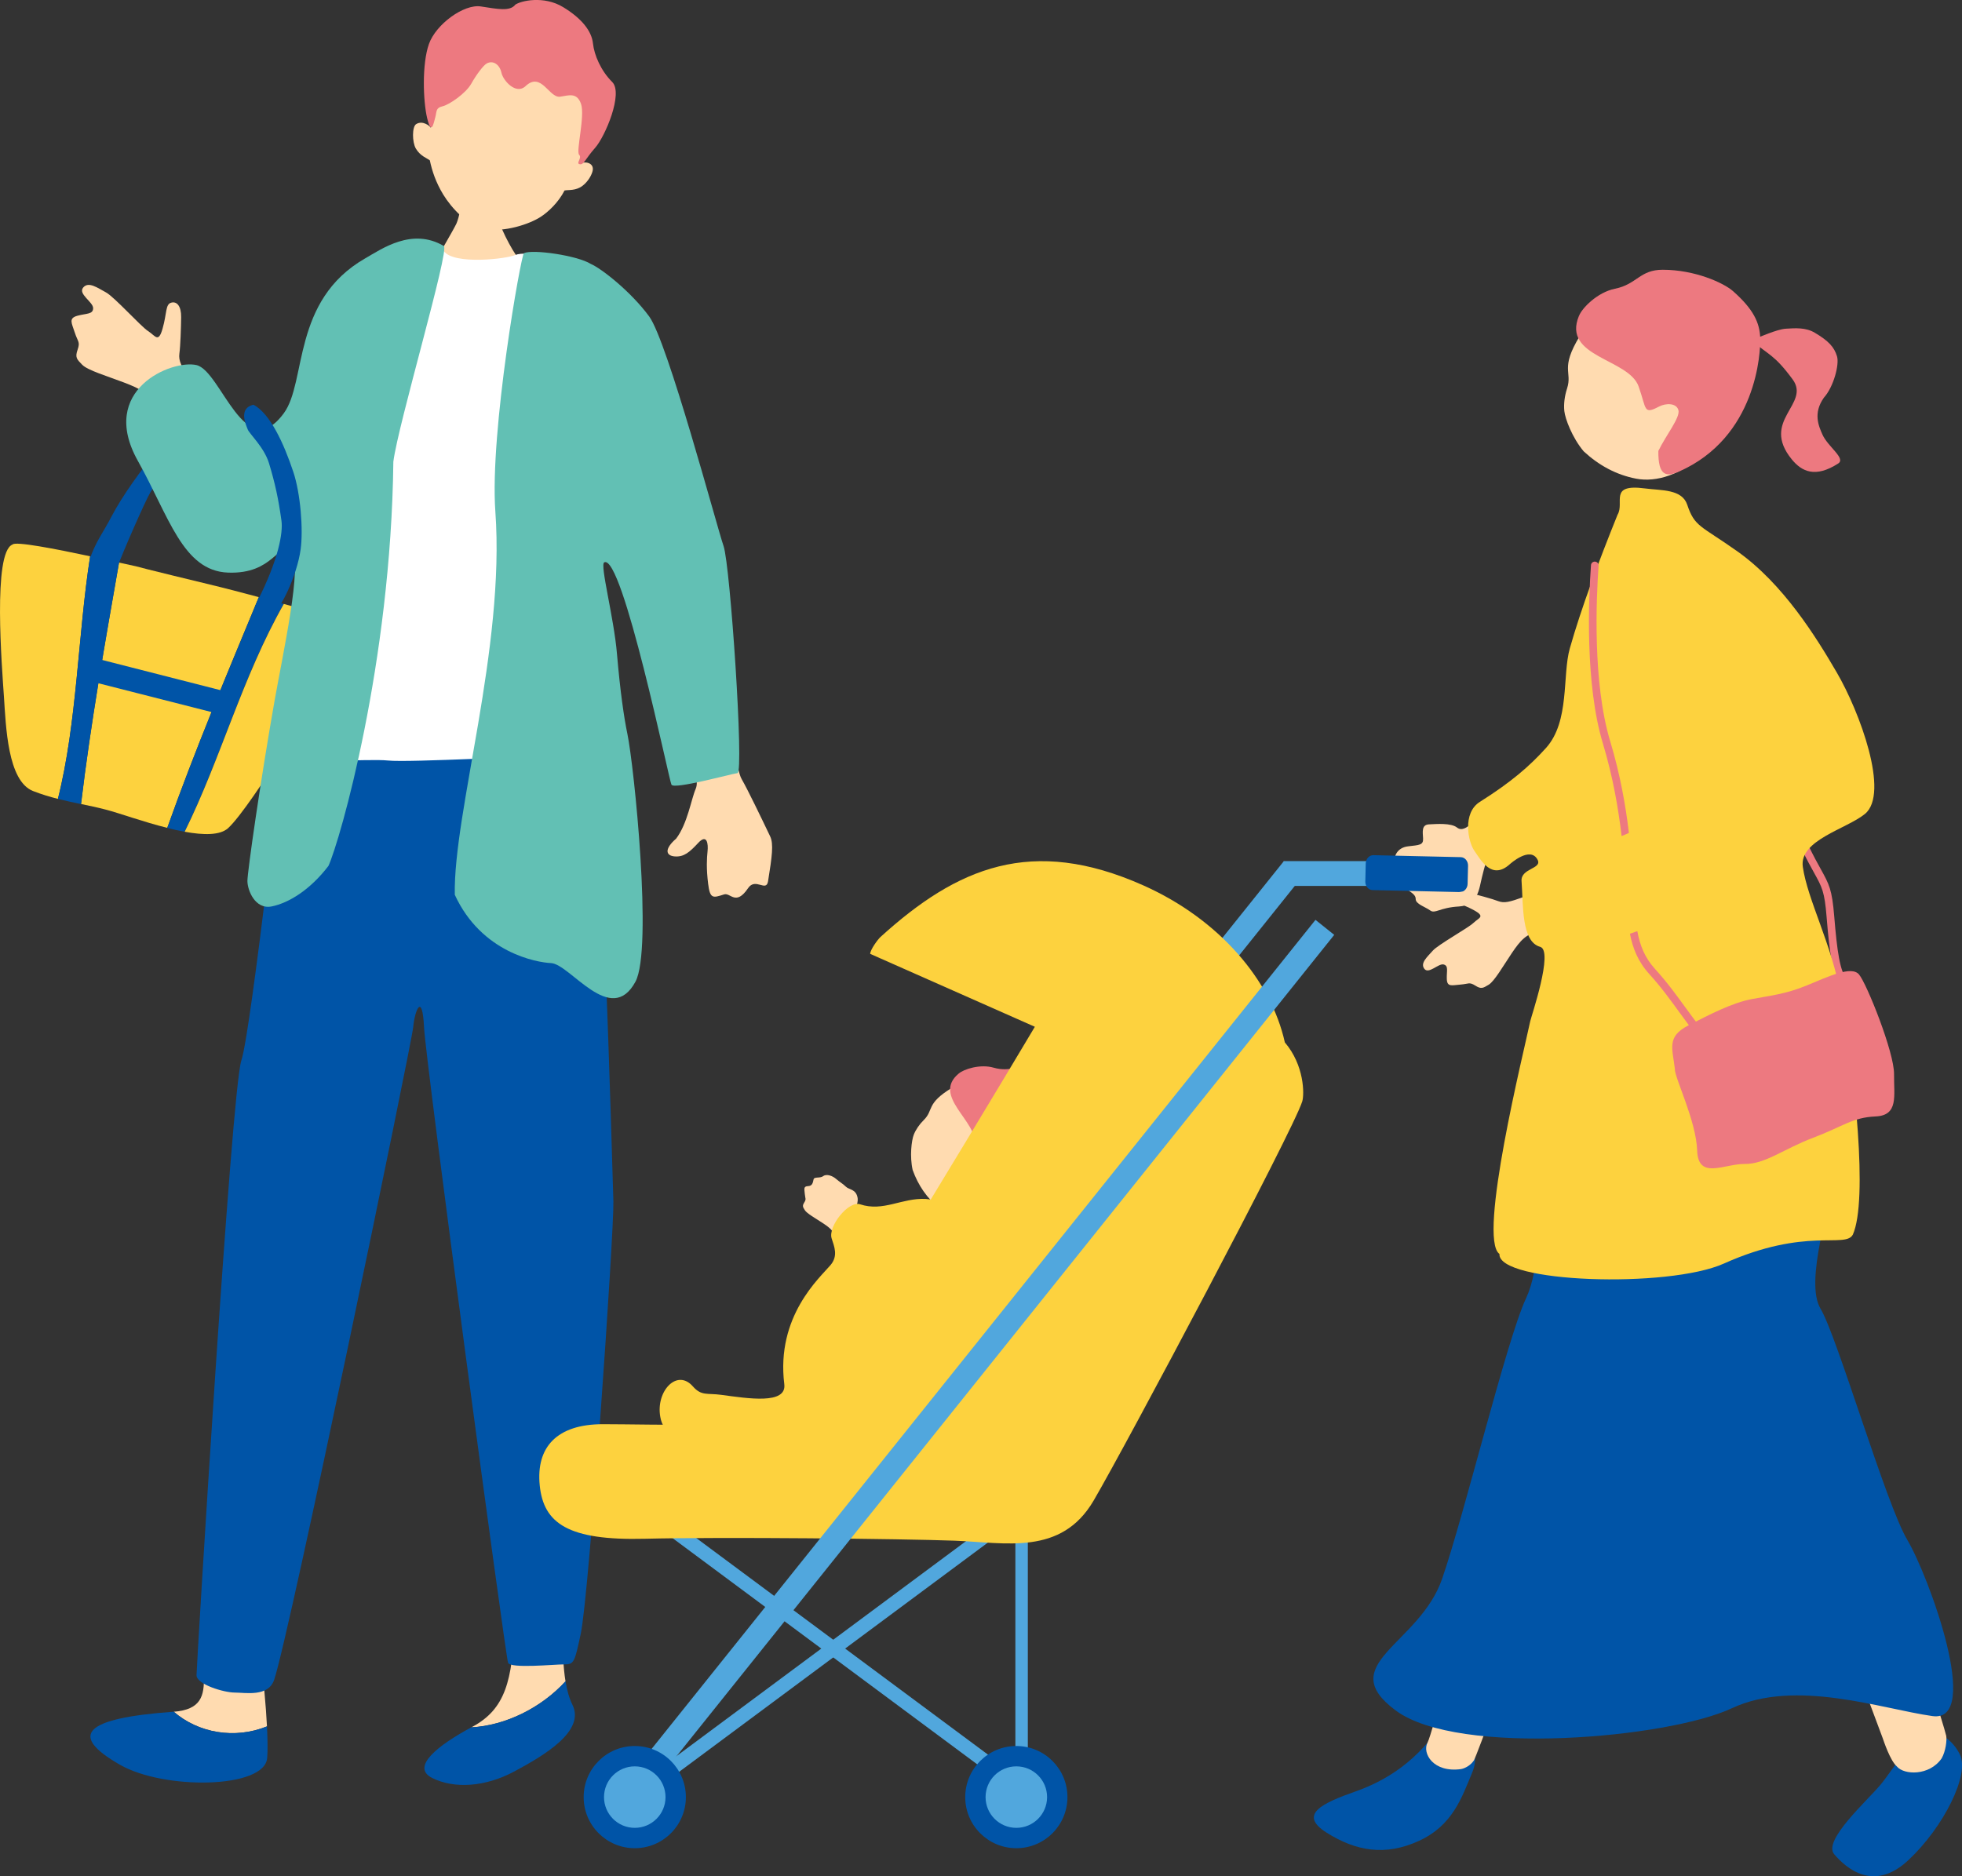 <?xml version="1.0" encoding="UTF-8"?><svg id="a" xmlns="http://www.w3.org/2000/svg" viewBox="0 0 267.95 256.3"><rect x="0" y="0" width="267.95" height="256.3" fill="#333333" stroke="none"/><defs><style>.b{fill:#0054a7;}.c{fill:#ed7980;}.d{fill:#fff;}.e{fill:#ffdbb0;}.f{fill:#fdd23e;}.g{fill:#62c0b4;}.h{fill:#51a7dd;}</style></defs><g><g><g><path class="b" d="M15.93,77.73c.83-2.3,3.93-9.35,4.61-10.48,1.57-2.6,6.09-6.16,7.98-7.29,1.75-1.05,1.14-1.69,1.12-2.72-.02-1.03-1.93-.12-3.43,.62-1.5,.74-3.35,2.14-5.07,4.13s-4.45,5.76-5.88,8.51c-1.25,2.41-2.15,3.39-3.03,5.95-.3,.86,3.6,1.53,3.69,1.28h.01Z"/><g><g><path class="f" d="M35.35,81.57c-2.56-.69-4.79-1.26-5.82-1.51-1.62-.38-10.79-2.62-10.99-2.71-.27-.05-1.11-.24-2.29-.5-1.87,10.69-3.88,22-5.19,32.98,1.1,.23,2.22,.46,3.4,.77,1.72,.44,5.07,1.66,8.38,2.49,3.81-10.7,8.07-20.81,12.51-31.53h0Z"/><path class="b" d="M35.35,81.57c-4.43,10.71-8.69,20.82-12.51,31.53,.8,.2,1.59,.38,2.36,.52,4.96-10.01,7.86-21.13,13.54-31.12-1.15-.32-2.31-.63-3.4-.92h0Z"/><path class="f" d="M48.22,85.32c-.77-.37-5.1-1.62-9.46-2.82-5.68,9.99-8.59,21.11-13.54,31.12,2.56,.47,4.84,.51,5.94-.5,1.65-1.51,5.28-6.97,6.96-9.77,1.52-2.54,4.33-7.45,6.61-10.48,1.42-1.88,4.76-6.93,3.49-7.55h0Z"/><path class="f" d="M1.7,74.39c-2.71,1.08-1.43,16.74-1.16,20.82,.27,3.97,.49,11.49,3.98,12.85,1.18,.46,2.29,.79,3.39,1.07,2.62-10.43,2.73-22.46,4.4-33.14-4.67-1-10.27-2.09-10.6-1.6h0Z"/></g><polygon class="b" points="11.94 89.64 31.6 94.66 30.81 97.76 11.77 92.91 11.94 89.64"/></g></g><path class="b" d="M12.31,75.99c-1.67,10.68-1.78,22.71-4.4,33.14,1.06,.27,2.1,.49,3.16,.71,1.31-10.98,3.32-22.29,5.19-32.98-1.1-.24-2.47-.55-3.95-.86h0Z"/></g><path class="e" d="M26.04,52.03c-1.25-1.93-1.68-2.72-1.54-3.74s.22-3.48,.24-4.97-.58-2.2-1.37-1.97c-.79,.22-.57,1.44-1.16,3.51-.58,2.07-.99,1-1.98,.37-.99-.63-4.62-4.68-5.76-5.29s-2.38-1.54-3.11-.66c-.74,.88,1.37,1.97,1.36,2.82s-.88,.69-2.14,1.03-.78,1.01-.37,2.29,.77,1.26,.39,2.34-.1,1.32,.63,2.07c.73,.75,3.44,1.56,5.7,2.42s3.59,1.54,4.39,3.53c.05,.12,.14,.31,.27,.54,1.85-.9,3.81-1.68,5.76-2.58-.64-.8-1.11-1.41-1.3-1.71h-.01Z"/><path class="e" d="M98.77,95.53c1.43,4.22,1.72,9.54,2.53,10.92,.8,1.38,2.68,5.29,3.88,7.8,.49,1.02,.26,2.74-.29,6.15-.25,1.5-1.72-.56-2.72,.92-1.69,2.5-2.4,.58-3.28,.86-1.51,.48-1.92,.66-2.18-1.45-.26-2.11-.18-3.48-.08-4.45,.11-.97-.06-2.44-1.27-1.14s-1.96,1.94-3.2,1.85c-1.25-.09-1.46-1.01,.18-2.43,1.55-2.04,2.07-5.42,2.66-6.77s-.55-2.97-1.58-5.9c-1.04-2.93,3.93-10.58,5.36-6.36h-.01Z"/><path class="e" d="M67.4,26.71c-.27,0-3.82,.27-4.15,.24-.14,.61-.57,2.84-.91,3.58s-2.79,5-3.12,5.37c3.92,3.58,9.39,3.11,12.03-.14-.71-.37-2.87-4.39-3.18-5.86-.22-1.08-.66-2.79-.66-3.19h-.01Z"/><g><path class="e" d="M58.84,17.46c1.01-6.89,4.95-14.56,13.29-12.81s9.07,10.96,7.22,17.67c.47-.3,1.82-.12,1.59,1-.11,.52-.57,1.43-1.37,2.05-.93,.72-1.96,.54-2.47,.65-.82,1.61-2.21,2.93-3.27,3.61-1.53,.99-4.97,2.15-7.71,1.65-2.19-.4-4.48-2.88-5.58-4.69-1.03-1.7-1.53-3.23-1.84-4.69-.42-.31-1.32-.6-1.91-1.61-.51-.87-.53-2.99,.05-3.34,.89-.54,1.83,.24,2,.5h0Z"/><path class="c" d="M70.34,.66c.77-.56,3.93-1.29,6.56,.31,2.63,1.59,3.91,3.34,4.08,4.95,.17,1.61,1.09,3.75,2.63,5.28,1.54,1.54-.96,7.44-2.33,8.99s-1.54,2.36-2.11,2.24c-.57-.12,.37-.84-.08-1.29-.45-.45,.83-5.31,.26-6.95-.57-1.63-1.71-1.14-2.86-.98-1.5,.2-2.56-3.48-4.72-1.44-1.29,1.22-3.06-.75-3.29-1.84s-1.12-1.73-1.99-1.27c-.46,.24-1.42,1.51-2.14,2.79s-2.95,2.84-3.91,3.07c-.96,.22-.77,.69-1,1.53s-.52,2.48-1.1,.11c-.57-2.37-.72-7.46,.24-10.15,.95-2.69,4.76-5.48,7.08-5.13,2.32,.36,3.95,.69,4.69-.21h-.01Z"/></g><g><path class="e" d="M23.73,233.83c7.5-.58,1.7-7.59,5.32-14.05,0,0,4.26-3.06,5.3-.19,.8,2.19,1.82,10.53,2.11,16.24-4.39,1.78-9.36,.92-12.73-2h0Z"/><path class="b" d="M23.68,233.83h.05c3.37,2.92,8.34,3.78,12.73,2,.09,1.78,.11,3.31,.03,4.31-.33,4.21-14.06,4.41-20.13,.92-6.96-4-5.07-6.33,7.31-7.23h.01Z"/></g><g><path class="e" d="M77.23,229.67c-.63-3.83-.28-8.93-.28-12.62-3.65-2.73-6.38-2.73-6.68,4.86-.3,7.6-1.22,11.55-5.77,13.98-.04,.02-.08,.05-.12,.07,4.66-.24,9.57-2.68,12.86-6.29h-.01Z"/><path class="b" d="M77.23,229.67c-3.29,3.61-8.2,6.05-12.86,6.29-4.5,2.42-8.35,5.41-5.34,6.92,3.04,1.52,7.29,1.22,11.24-.91,3.95-2.13,9.72-5.47,7.9-9.11-.44-.88-.73-1.97-.93-3.18h-.01Z"/></g><path class="b" d="M39.34,96.9c-.34,1.6-5.01,43.86-6.38,47.97-1.37,4.1-6.12,82.72-6.12,83.97s3.74,2.37,5.22,2.37,4.57,.63,5.38-1.74c2.06-6.01,18.76-86.77,18.99-89.16s1.25-4.79,1.48,0,11.14,86.05,11.48,86.84c.34,.8,6.28,.21,7.65,.21s1.43-.26,2.27-4.17c1.16-5.38,4.57-55.09,4.46-59.08-.11-3.99-1.81-63.45-3.18-66.02s-41.24-1.2-41.24-1.2h-.01Z"/><path class="d" d="M53.85,33.84c2.81-.59,5.95-.67,6.77,.47,1.37,1.89,8.56,1.07,9.8,.51s7.31,.33,9.13,1.47c.35,.15,.86,.45,1.45,.87,.06,9.97-1.58,19.94-.1,29.91-.15,.83-.01,3.33,.13,4.88,.23,2.51,1.03,23.58,1.94,27.91s.91,5.58-.8,5.13c-1.71-.46-2.96-1.59-5.58-1.71-2.62-.11-20.74,.91-23.58,.61-2.85-.3-13.2,.6-13.2-.65,0-.98,2.18-20.41,4.27-30.37,2.85-13.45,6.73-26.38,9.77-39.03h0Z"/><path class="g" d="M39.81,75.4c-1.93-1.53-2.37,3.06-8.67,2.82-6.18-.23-8.07-7.7-12.3-15.24-5.49-9.78,4.67-13.88,7.99-13.11,3.38,.78,6.59,13.83,11.93,6.58,3.16-4.29,1.04-15.38,11.12-21.16,2.29-1.31,6.4-4.23,10.73-1.69,.84,.49-6.26,24.4-6.89,29.47-.32,27.53-7.28,51.73-8.86,55.21-2.53,3.32-5.47,5.08-7.75,5.54s-3.32-2.23-3.32-3.48,1.8-13.81,3.7-24.57c1.1-6.24,3.92-19.08,2.31-20.35v-.02Z"/><path class="g" d="M71.55,34.58c1.24-.56,7.31,.33,9.13,1.47,1.43,.61,5.47,3.76,7.98,7.18,2.51,3.42,9.25,28.75,10.16,31.37s2.81,30.89,1.9,31.01c-.91,.11-8.67,2.27-9.02,1.58-.35-.68-6.7-31.61-9.18-30.37-.62,.31,1.32,7.5,1.74,12.5,.44,5.14,.96,8.72,1.42,10.92,.91,4.33,3.48,29.42,1.11,33.85-3.36,6.26-8.93-2.42-11.55-2.53-1.97-.09-9.49-1.42-13.13-9.33-.21-11.2,6.89-33.72,5.54-52.36-.79-10.92,3.52-35.11,3.9-35.28h0Z"/><path class="b" d="M34.63,55.29c2.27,1.23,4.12,5.25,5.43,9.18,.98,2.94,1.37,7.87,1,10.56-.5,3.68-2.89,8.49-3.74,8.58s-3.6,1.33-2.2-1.42c2.94-5.78,3.54-9.44,3.32-11.05-.42-3.05-.89-5.17-1.7-7.85-.66-2.19-2.69-4.03-2.91-4.63-.22-.6-1.34-2.89,.8-3.38h0Z"/></g><g><path class="e" d="M201.93,111.79c-1.27,.94-2.13,1.9-2.95,1.25-.82-.64-2.77-.48-3.82-.43-1.04,.05-.86,1.02-.81,1.93s-.51,.89-2.04,1.07c-1.53,.17-1.91,1.42-1.85,1.91,.06,.49,.68,.85,.38,1.82s.59,1.54,1.07,1.97,1.44,.8,1.43,1.49c-.02,.7,1.3,1.07,1.98,1.57,.68,.5,1.26-.39,3.91-.54s2.77-2.44,3.15-3.96,.62-2.63,1.25-2.96c.15-.08,1.14-.98,2.59-2.38-1.4-.92-2.76-1.9-4.03-3-.09,.11-.18,.21-.25,.26h0Z"/><g><g><path class="e" d="M116.8,167.99c-.39-1.06-.51-1.49-.33-1.96,.18-.47,.77-1.64,.66-2.36-.2-1.26-1.18-1.14-1.59-1.55s-.88-.66-1.36-1.08c-.48-.42-1.3-.72-1.75-.38s-1.22,.04-1.32,.45-.13,.9-.77,.92c-.64,.03-.48,.4-.43,1.06,.06,.66,.23,.69-.07,1.17-.3,.48-.19,.62,.08,1.06s1.48,1.12,2.48,1.78c.99,.66,1.56,1.13,1.73,2.17,.01,.06,.04,.16,.07,.29,.99-.23,2.01-.39,3.05-.62-.22-.46-.38-.8-.44-.96h-.01Z"/><path class="f" d="M121.71,193.63c.45-4.05,1.95-4.13,3.04-6.44,.89-1.87,2.66-3.87,3.89-5.22,1.68-1.84,3.24-3.65,3.37-7.24,.11-3.2,2.32-3.39,.57-7.6-1.39-3.34-2.69-2.91-6.15-3.35-3.26-.17-5.79,1.79-8.97,.73-1.58-.53-4.41,3.03-3.88,4.67,.35,1.09,.92,2.37-.16,3.64-1.44,1.71-7.46,6.96-6.31,16.26,.35,2.82-4.96,1.95-8.62,1.46-1.93-.26-2.69,.18-3.86-1.15-2.19-2.5-5.1,.7-4.45,4.18,1.26,7.95,30.22,11.78,31.51,.06h.02Z"/><g><path class="e" d="M135.92,165.88c-3.02,1.08-5.9,.52-7.62-.84s-2.91-3.14-3.66-5.22c-.42-1.88-.15-4.03,.15-4.81,.28-.71,.78-1.43,1.37-2.01,1.39-1.37,.26-2.22,3.83-4.39,1.08-.66,6.6-3.24,11.42,.18,4.23,3.01,.83,14.82-5.49,17.09Z"/><path class="c" d="M130.94,146.65c.64-.58,2.9-1.34,4.77-.8,2.32,.67,3.31-.59,5.5,.56,3.06,1.6,5.16,4.27,5.65,5.54,1.05,2.74,.35,4.18,.28,5.78-.13,2.9-3.36,13.64-14.41,8.76-1.34-.59-2.23-.59-.94-2.99,1.52-1.13,3.78-2.1,3.95-2.91,.17-.8-.87-1.3-1.64-1.3-1.95,0-1.35-.32-.98-2.93,.45-3.17-5.91-6.61-2.19-9.71h.01Z"/></g></g><g><g><path class="h" d="M175.33,117.64l-15.58,19.46c.86,.67,1.67,1.42,2.43,2.22l15.71-19.63s-2.56-2.05-2.56-2.05Z"/><rect class="h" x="175.32" y="117.63" width="24" height="3.39"/><path class="b" d="M199.5,117.09c.56,.01,1,.54,.99,1.17l-.06,2.47c-.01,.63-.48,1.14-1.04,1.13l-11.94-.27c-.56-.01-1-.54-.99-1.17l.06-2.47c.01-.63,.48-1.14,1.04-1.13l11.94,.27Z"/></g><rect class="h" x="112.86" y="188.16" width="1.94" height="74.14" transform="translate(-134.85 182.33) rotate(-53.4)"/><rect class="h" x="76.72" y="224.23" width="74.14" height="1.94" transform="translate(-111.83 112.25) rotate(-36.6)"/><rect class="h" x="138.67" y="203.29" width="1.7" height="45.13"/><path class="f" d="M175.47,142.39c-1.88-8.48-8.97-16.82-19.32-21.44-15.24-6.8-25.43-2.47-35.91,7.05-.36,.33-1.38,1.71-1.4,2.3l22.49,9.96c-9.59,16.12-31.41,51.99-32.66,53.25-1.57,1.57-20.09,1.04-26.35,1.04s-9.13,3.13-8.61,8.35c.52,5.22,3.91,7.56,14.35,7.3,10.43-.26,35.22,0,42.26,.26s14.61,2.09,19.04-5.48c4.43-7.56,27.28-50.59,28.49-54.53,.29-.96,.3-4.93-2.39-8.07h.01Z"/><rect class="h" x="56.05" y="185.04" width="153.71" height="3.28" transform="translate(-95.89 173.76) rotate(-51.32)"/><circle class="b" cx="86.69" cy="245.49" r="6.98"/><circle class="b" cx="138.8" cy="245.49" r="6.98"/><circle class="h" cx="86.69" cy="245.49" r="4.2"/><circle class="h" cx="138.8" cy="245.49" r="4.2"/></g></g><g><path class="c" d="M251.85,134.68c-.14,0-.29-.06-.39-.18-1.17-1.31-1.58-4.03-2-9.24-.28-3.45-.61-4.05-1.71-6.03-.44-.8-.99-1.79-1.71-3.26-.13-.26-.02-.57,.24-.7,.26-.13,.57-.02,.7,.24,.7,1.44,1.24,2.42,1.68,3.21,1.15,2.08,1.54,2.78,1.84,6.45,.39,4.77,.78,7.55,1.74,8.63,.19,.22,.17,.55-.04,.74-.1,.09-.22,.13-.35,.13h0Z"/><path class="c" d="M239.16,46.44c1.23-.38,3.45-1.46,4.75-1.54s2.71-.18,3.93,.55c1.91,1.13,2.66,1.97,3.04,3.22,.34,1.11-.46,4.18-1.79,5.65-1.5,2.12-.72,3.86-.2,5.04,.74,1.67,3.23,3.25,2.16,3.95-3.13,2.02-4.98,1.11-6.34-.55-4.36-5.34,2.63-7.53,.1-10.95s-3.17-3.21-5.66-5.36h.01Z"/><path class="e" d="M232.53,61.87c-2.77,2.99-6.34,4.04-9.07,3.52s-5.12-1.83-7.18-3.74c-1.57-1.87-2.53-4.45-2.64-5.5-.1-.96,.04-2.06,.37-3.07,.77-2.36-1.01-2.65,1.74-7.18,.83-1.38,5.53-7.52,12.96-6.49,6.53,.91,9.61,16.2,3.83,22.46h0Z"/><path class="c" d="M215.65,43.14c.38-1.02,2.48-3.21,4.91-3.7,3-.6,3.38-2.6,6.52-2.59,4.38,0,8.31,1.78,9.61,2.93,2.79,2.47,3.62,4.31,3.7,6.34s-.49,13.62-11.1,18.3c-1.7,.75-2.85,.65-2.81-2.82,1.05-2.17,3.02-4.58,2.74-5.58s-1.74-.95-2.61-.5c-2.19,1.14-1.71,.43-2.82-2.72-1.35-3.84-10.52-3.98-8.15-9.66h.01Z"/><g><path class="b" d="M263.92,236.53c-2.57,.24-5.28,5.09-7.1,7.27-1.81,2.18-7.93,7.63-6.32,9.5s5.37,5.26,10.14,.79c4.77-4.46,8.42-11.7,7.01-14.45-1.4-2.75-3.74-3.11-3.74-3.11h0Z"/><path class="e" d="M265.17,240.2c.56-.98,.74-2.51,.62-3.1-.52-2.42-16.57-52.34-17.43-53.77,0,0-10.5,2.36-9.74,4.6s18,48.08,18.48,49.45c.17,.47,1.02,3.1,1.96,3.93,.96,1.16,4.42,1.32,6.11-1.11h0Z"/></g><g><path class="b" d="M196.96,235.33c2.72,.89,5.54,3.32,4.11,6.77-1.43,3.45-2.68,7.26-7.29,9.37-4.61,2.11-8.6,1.4-12.6-1.12-4-2.52-.47-4.07,3.96-5.64,4.43-1.56,8.67-4.39,11.82-9.39h0Z"/><path class="e" d="M222.09,182.03s-10.78-5.65-11.36-4.45-14.44,57.96-15.77,60.46c-.77,1.45,.78,4.16,4.59,3.62,.63-.13,1.34-.56,1.76-1.21,.48-.73,21.02-56.4,20.78-58.43h0Z"/></g><path class="b" d="M260.48,210.35c-2.9-4.83-9.58-27.81-11.84-31.56-2.26-3.76,1.42-14.19,1.97-19.14,.59-5.33-4.8-14.64-5.72-16.97-15.7-.03-16.46,2.34-32.16,.39-5.74,10.89-.39,25.84-4.34,34.33-2.66,5.73-8.33,29.25-11.44,38.27-3.11,9.02-14.88,11.66-6.32,18,8.57,6.34,37.19,3.76,45.89-.32s20.52,.11,27.39,1.07c6.87,.97-.54-19.24-3.44-24.08h0Z"/><path class="e" d="M208.05,122.54c-1.86,.67-2.61,.87-3.43,.56-.82-.32-2.87-.87-4.11-1.17-1.24-.31-1.95,.06-1.92,.76,.03,.7,1.09,.76,2.71,1.65s.65,1.03-.07,1.73c-.72,.7-4.82,2.96-5.55,3.79-.73,.83-1.76,1.69-1.16,2.48,.59,.79,1.92-.76,2.63-.59,.71,.18,.4,.87,.44,1.99,.04,1.12,.69,.85,1.84,.76,1.15-.09,1.21-.39,2.04,.13,.83,.53,1.08,.34,1.85-.12,.77-.47,1.98-2.57,3.14-4.3,1.16-1.72,1.99-2.7,3.81-2.98,.11-.02,.28-.06,.51-.12-.39-1.73-.66-3.51-1.03-5.33-.8,.38-1.4,.65-1.69,.76h-.01Z"/><path class="f" d="M251.4,135.97c-1.25-7.04-4.55-13.05-5.19-17.56-.52-3.65,5.99-5.17,8.49-7.23,3.39-2.8-.7-13.92-3.86-19.33-2.81-4.82-7.3-12.1-13.59-16.55-4.99-3.53-5.81-3.31-6.82-6.34-.72-2.17-3.52-1.94-5.79-2.24-5-.66-2.73,1.94-3.73,3.59-2.57,6.37-4.96,12.76-6.52,18.26-1.05,3.7,.02,9.95-3.24,13.59-2.25,2.5-4.78,4.69-9.05,7.38-2.4,1.51-1.63,5.45-.72,6.72,.85,1.19,2.33,4.05,4.83,1.78,0,0,2.81-2.55,3.79-.57,.61,1.23-2.33,1.14-2.2,2.88,.24,3.31-.04,8.28,2.54,8.99,1.87,.51-1.22,9.5-1.36,10.18-.81,3.9-7.22,29.66-4.2,31.77-.26,3.95,23.02,4.73,30.64,1.32,11.24-5.04,16.56-2.03,17.62-3.95,2.1-4.73,.27-21.89-1.64-32.68h0Z"/><g><path class="c" d="M219.9,101.24c-2.4-7.96-1.91-19.41-1.58-23.96,.02-.29-.2-.54-.48-.56-.3-.02-.54,.2-.56,.48-.33,4.61-.83,16.21,1.62,24.34,1.38,4.59,2.13,8.95,2.56,12.67,.35-.14,.68-.28,1-.43-.44-3.7-1.19-8-2.56-12.54Z"/><path class="c" d="M232.31,140.38c-.49-.49-1.21-1.49-2.05-2.64-1.15-1.59-2.59-3.58-4.21-5.35-1.44-1.57-2.09-3.28-2.44-5.19-.33,.12-.67,.24-1.01,.35,.38,2,1.12,3.84,2.67,5.54,1.58,1.73,2.99,3.68,4.13,5.26,.9,1.24,1.61,2.22,2.16,2.77,.1,.1,.24,.15,.37,.15s.27-.05,.37-.15c.2-.2,.2-.53,0-.74h0Z"/><path class="c" d="M228.74,146.05c-.32-2.82-1.18-4.42,1.83-5.97,3.01-1.55,6.02-3.1,8.67-3.6,2.65-.5,4.62-.68,7.52-1.87s6.09-2.74,7.13-1.49c1.04,1.24,4.81,10.62,4.78,13.61s.64,5.64-2.53,5.78-4.42,1.36-8.49,2.9-6.56,3.62-9.37,3.59c-2.82-.03-6.36,2.22-6.5-1.83-.13-4.05-3.06-9.9-3.05-11.13h0Z"/></g></g></g></svg>